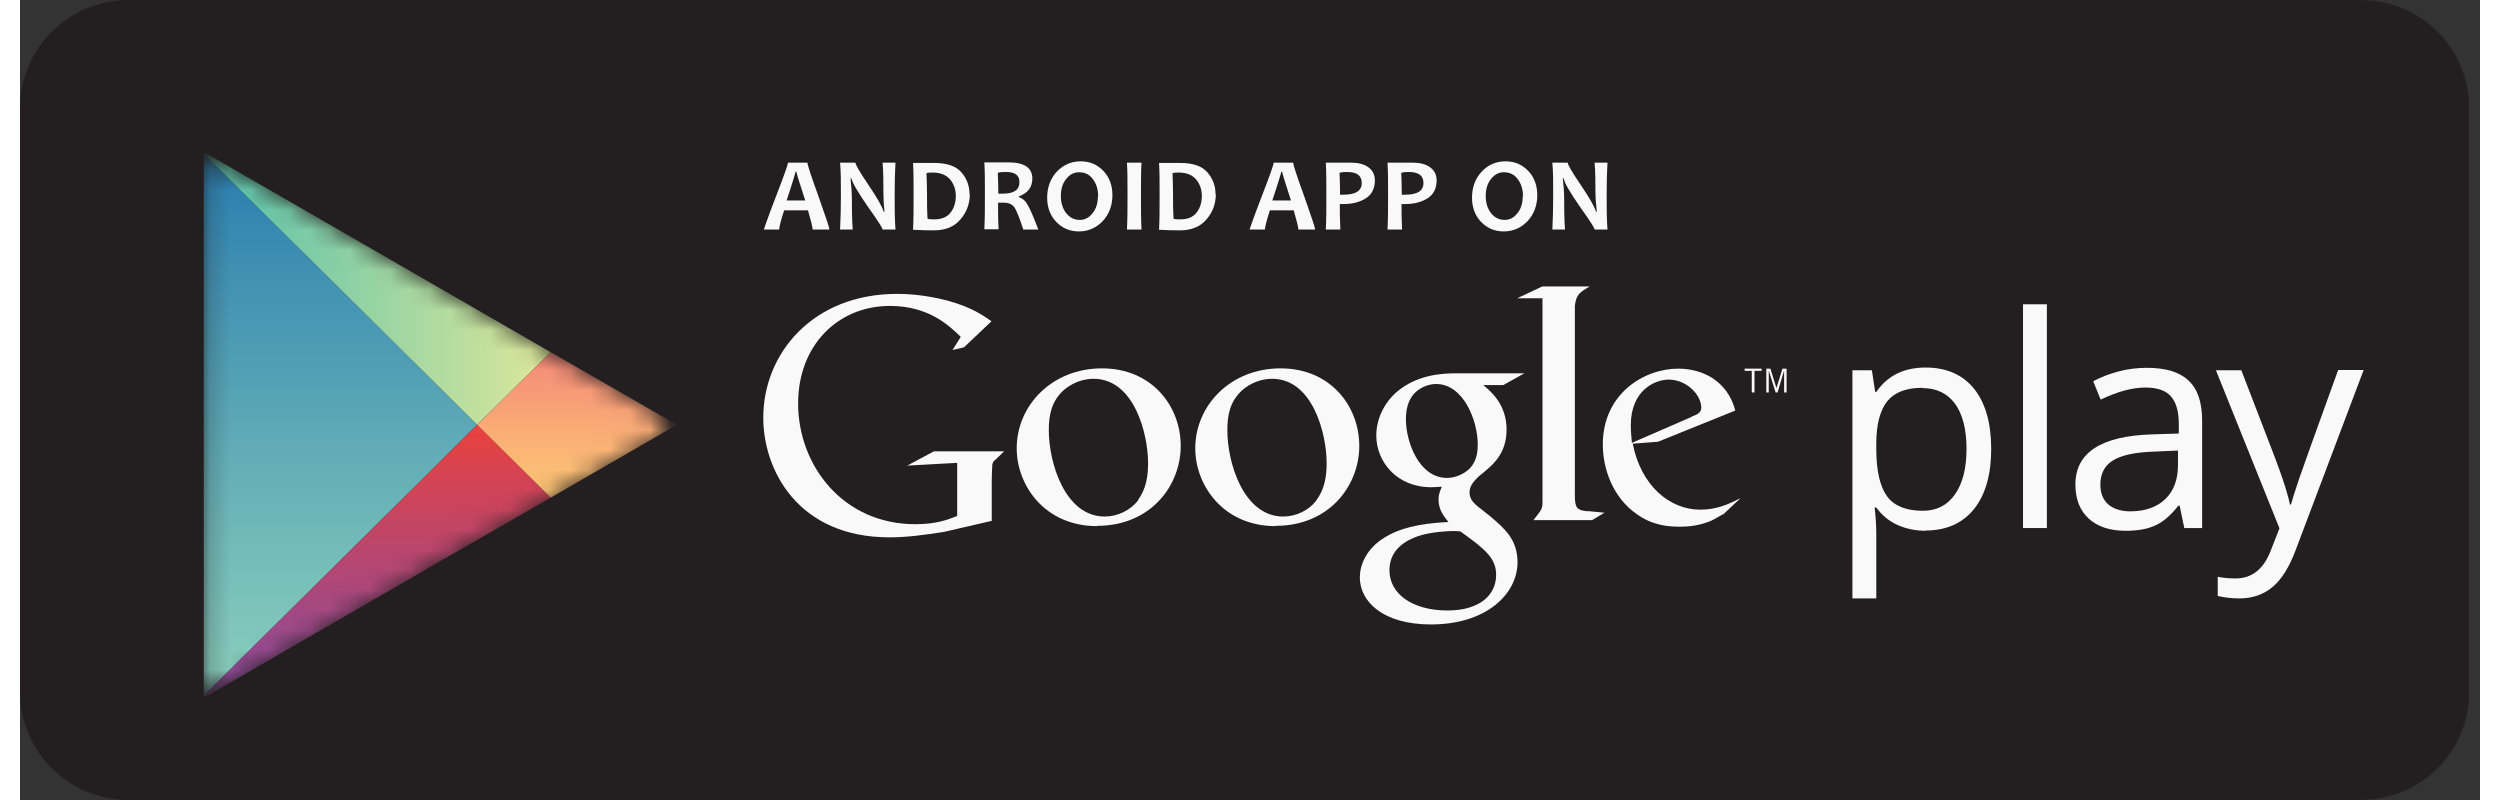 <svg width="125" height="40" viewBox="0 0 123 40" fill="none" xmlns="http://www.w3.org/2000/svg">
<rect x="0" y="0" width="123" height="40" fill="#333333" stroke="none"/>
<g clip-path="url(#clip0_877_8923)">
<path d="M5.417 0H117.046C120.035 0 122.463 2.424 122.463 5.409V34.591C122.463 37.576 120.035 40 117.046 40H5.417C2.427 40 0 37.576 0 34.591V5.409C0 2.424 2.427 0 5.417 0Z" fill="#231F20"/>
<mask id="mask0_877_8923" style="mask-type:luminance" maskUnits="userSpaceOnUse" x="9" y="8" width="24" height="27">
<path d="M26.536 17.61L21.009 14.433C21.009 14.433 10.944 8.627 10.354 8.299C9.764 7.97 9.174 8.162 9.174 8.874V33.892C9.174 34.426 9.6 34.659 10.107 34.358C10.614 34.057 21.009 28.073 21.009 28.073L26.536 24.896C26.536 24.896 31.226 22.198 31.843 21.842C32.46 21.486 32.405 20.993 31.884 20.705C31.363 20.418 26.536 17.624 26.536 17.624V17.61Z" fill="white"/>
</mask>
<g mask="url(#mask0_877_8923)">
<path d="M9.188 7.696V21.239V34.783L22.861 21.239L9.188 7.696Z" fill="url(#paint0_linear_877_8923)"/>
<path d="M26.536 17.61L21.009 14.42L9.188 7.6V7.696L22.861 21.239L26.536 17.61Z" fill="url(#paint1_linear_877_8923)"/>
<path d="M9.188 34.783V34.892L21.009 28.059L26.536 24.882L22.861 21.239L9.188 34.783Z" fill="url(#paint2_linear_877_8923)"/>
<path d="M26.536 17.61L22.861 21.239L26.536 24.882L32.844 21.239L26.536 17.61Z" fill="url(#paint3_linear_877_8923)"/>
</g>
<path d="M95.296 26.539C94.789 26.539 94.309 26.443 93.883 26.251C93.458 26.06 93.102 25.772 92.814 25.375H92.731C92.786 25.84 92.814 26.265 92.814 26.676V29.921H91.621V18.514H92.594L92.759 19.596H92.814C93.115 19.158 93.486 18.857 93.883 18.665C94.281 18.473 94.761 18.377 95.282 18.377C96.325 18.377 97.134 18.733 97.71 19.445C98.272 20.157 98.56 21.157 98.56 22.444C98.56 23.732 98.272 24.745 97.696 25.457C97.12 26.169 96.311 26.525 95.282 26.525L95.296 26.539ZM95.118 19.391C94.309 19.391 93.733 19.61 93.362 20.062C93.006 20.514 92.814 21.212 92.814 22.184V22.444C92.814 23.554 93.006 24.348 93.362 24.827C93.719 25.306 94.322 25.539 95.145 25.539C95.831 25.539 96.366 25.265 96.75 24.718C97.134 24.17 97.326 23.403 97.326 22.444C97.326 21.486 97.134 20.705 96.75 20.185C96.366 19.665 95.817 19.404 95.118 19.404V19.391Z" fill="#F9F9F9"/>
<path d="M101.344 26.402H100.151V15.214H101.344V26.402Z" fill="#F9F9F9"/>
<path d="M108.214 26.402L107.981 25.279H107.926C107.529 25.772 107.145 26.114 106.747 26.279C106.363 26.457 105.869 26.539 105.28 26.539C104.498 26.539 103.881 26.334 103.442 25.936C103.003 25.539 102.77 24.964 102.77 24.225C102.77 22.636 104.045 21.801 106.596 21.719L107.94 21.677V21.185C107.94 20.568 107.803 20.103 107.542 19.815C107.282 19.514 106.843 19.377 106.267 19.377C105.609 19.377 104.868 19.582 104.032 19.98L103.661 19.062C104.045 18.857 104.47 18.692 104.937 18.569C105.403 18.446 105.869 18.391 106.335 18.391C107.282 18.391 107.967 18.596 108.42 19.021C108.872 19.432 109.106 20.103 109.106 21.02V26.402H108.214ZM105.513 25.567C106.253 25.567 106.843 25.361 107.268 24.95C107.693 24.54 107.899 23.978 107.899 23.239V22.527L106.706 22.581C105.759 22.609 105.074 22.759 104.649 23.02C104.224 23.28 104.018 23.691 104.018 24.238C104.018 24.663 104.155 24.991 104.416 25.224C104.676 25.443 105.046 25.567 105.513 25.567Z" fill="#F9F9F9"/>
<path d="M109.791 18.514H111.067L112.795 23.006C113.179 24.033 113.412 24.772 113.494 25.224H113.549C113.617 24.978 113.741 24.567 113.947 23.964C114.152 23.375 114.797 21.554 115.908 18.5H117.183L113.796 27.47C113.467 28.36 113.069 28.99 112.616 29.36C112.164 29.73 111.615 29.921 110.971 29.921C110.6 29.921 110.244 29.88 109.887 29.798V28.839C110.148 28.894 110.45 28.922 110.779 28.922C111.601 28.922 112.177 28.456 112.534 27.538L112.973 26.416L109.791 18.5V18.514Z" fill="#F9F9F9"/>
<path d="M73.162 19.254C73.546 19.569 74.328 20.226 74.328 21.472C74.328 22.718 73.629 23.266 72.943 23.814C72.723 24.033 72.477 24.266 72.477 24.622C72.477 24.978 72.723 25.183 72.902 25.334L73.491 25.799C74.218 26.416 74.876 26.963 74.876 28.114C74.876 29.661 73.368 31.222 70.543 31.222C68.157 31.222 66.991 30.086 66.991 28.867C66.991 28.278 67.293 27.429 68.266 26.854C69.295 26.224 70.68 26.142 71.421 26.101C71.187 25.799 70.927 25.498 70.927 24.978C70.927 24.704 71.009 24.54 71.091 24.334C70.913 24.348 70.721 24.361 70.557 24.361C68.815 24.361 67.814 23.061 67.814 21.773C67.814 21.02 68.157 20.171 68.87 19.569C69.816 18.788 70.927 18.665 71.818 18.665H75.219L74.163 19.254H73.135H73.162ZM71.996 26.566C71.859 26.553 71.777 26.553 71.613 26.553C71.462 26.553 70.57 26.58 69.885 26.813C69.528 26.95 68.472 27.333 68.472 28.511C68.472 29.689 69.61 30.524 71.379 30.524C72.957 30.524 73.807 29.771 73.807 28.744C73.807 27.908 73.258 27.456 72.01 26.566H71.996ZM72.477 23.43C72.861 23.047 72.888 22.526 72.888 22.225C72.888 21.034 72.175 19.199 70.803 19.199C70.378 19.199 69.912 19.418 69.651 19.747C69.377 20.089 69.295 20.541 69.295 20.965C69.295 22.075 69.939 23.896 71.352 23.896C71.763 23.896 72.202 23.704 72.477 23.43Z" fill="#F9F9F9"/>
<path d="M62.781 26.306C60.162 26.306 58.763 24.266 58.763 22.417C58.763 20.267 60.532 18.418 63.028 18.418C65.524 18.418 66.964 20.308 66.964 22.294C66.964 24.279 65.469 26.292 62.781 26.292V26.306ZM64.838 24.978C65.236 24.457 65.332 23.786 65.332 23.156C65.332 21.705 64.646 18.939 62.603 18.939C62.054 18.939 61.519 19.158 61.122 19.5C60.477 20.075 60.367 20.801 60.367 21.513C60.367 23.143 61.176 25.827 63.165 25.827C63.809 25.827 64.468 25.512 64.838 24.991V24.978Z" fill="#F9F9F9"/>
<path d="M53.853 26.306C51.234 26.306 49.835 24.266 49.835 22.417C49.835 20.267 51.604 18.418 54.1 18.418C56.596 18.418 58.036 20.308 58.036 22.294C58.036 24.279 56.541 26.292 53.853 26.292V26.306ZM55.91 24.978C56.308 24.457 56.404 23.786 56.404 23.156C56.404 21.705 55.718 18.939 53.675 18.939C53.127 18.939 52.592 19.158 52.194 19.5C51.55 20.075 51.44 20.801 51.44 21.513C51.44 23.143 52.249 25.827 54.237 25.827C54.882 25.827 55.54 25.512 55.924 24.991L55.91 24.978Z" fill="#F9F9F9"/>
<path d="M48.574 26.046L46.201 26.594C45.241 26.744 44.377 26.867 43.472 26.867C38.906 26.867 37.164 23.512 37.164 20.883C37.164 17.679 39.632 14.694 43.856 14.694C44.748 14.694 45.611 14.831 46.393 15.036C47.641 15.378 48.217 15.816 48.574 16.063L47.202 17.364L46.626 17.501L47.038 16.844C46.475 16.296 45.447 15.296 43.5 15.296C40.88 15.296 38.906 17.282 38.906 20.171C38.906 23.28 41.155 26.21 44.761 26.21C45.817 26.21 46.366 25.991 46.859 25.799V23.143L44.364 23.28L45.694 22.568H49.205L48.779 22.978C48.656 23.074 48.642 23.115 48.615 23.239C48.601 23.389 48.587 23.869 48.587 24.033V26.046H48.574Z" fill="#F9F9F9"/>
<path d="M78.401 25.567C77.852 25.512 77.743 25.416 77.743 24.772V15.406C77.743 15.406 77.743 15.337 77.743 15.296C77.811 14.721 77.976 14.625 78.483 14.324H76.111L74.863 14.913H76.124V25.128C76.124 25.457 76.056 25.512 75.672 26.005H78.606L79.224 25.635C78.936 25.608 78.661 25.58 78.373 25.553L78.401 25.567Z" fill="#F9F9F9"/>
<path d="M85.134 25.717C84.956 25.813 84.778 25.936 84.599 26.018C84.051 26.265 83.502 26.334 83.009 26.334C82.487 26.334 81.665 26.306 80.814 25.69C79.649 24.868 79.141 23.458 79.141 22.225C79.141 19.678 81.212 18.432 82.913 18.432C83.502 18.432 84.119 18.583 84.613 18.898C85.436 19.445 85.655 20.144 85.765 20.527L81.898 22.088L80.636 22.184C81.048 24.266 82.46 25.484 84.023 25.484C84.86 25.484 85.477 25.183 86.026 24.909L85.148 25.731L85.134 25.717ZM83.585 20.828C83.9 20.719 84.064 20.609 84.064 20.39C84.064 19.733 83.324 18.98 82.433 18.98C81.774 18.98 80.54 19.486 80.54 21.267C80.54 21.541 80.568 21.842 80.595 22.143L83.585 20.842V20.828Z" fill="#F9F9F9"/>
<path d="M86.725 18.542V19.623H86.588V18.542H86.231V18.432H87.082V18.542H86.725Z" fill="#F9F9F9"/>
<path d="M88.206 19.623V18.528L87.877 19.623H87.781L87.438 18.528V19.623H87.315V18.432H87.52L87.822 19.404L88.124 18.432H88.329V19.623H88.206Z" fill="#F9F9F9"/>
<path d="M40.455 11.476H39.632C39.632 11.366 39.55 11.037 39.399 10.517H38.206C38.042 11.037 37.959 11.352 37.959 11.476H37.191C37.191 11.476 37.397 10.859 37.795 9.832C38.192 8.805 38.398 8.23 38.398 8.134H39.372C39.372 8.23 39.55 8.792 39.92 9.805C40.277 10.818 40.469 11.38 40.469 11.476H40.455ZM39.262 10.024C38.974 9.134 38.823 8.668 38.823 8.586H38.782C38.782 8.586 38.631 9.134 38.33 10.024H39.262Z" fill="#F9F9FA"/>
<path d="M43.76 11.476H43.129C43.129 11.407 42.896 11.037 42.416 10.366C41.923 9.654 41.635 9.175 41.566 8.915H41.525C41.566 9.285 41.593 9.627 41.593 9.928C41.593 10.353 41.593 10.873 41.635 11.476H41.004C41.031 10.941 41.045 10.366 41.045 9.723C41.045 9.079 41.045 8.572 41.004 8.134H41.772C41.772 8.23 41.977 8.586 42.403 9.216C42.855 9.887 43.116 10.339 43.184 10.585H43.225C43.184 10.202 43.17 9.86 43.17 9.558C43.17 9.093 43.17 8.614 43.129 8.134H43.774C43.746 8.559 43.733 9.093 43.733 9.723C43.733 10.353 43.733 10.955 43.774 11.476H43.76Z" fill="#F9F9FA"/>
<path d="M47.49 9.695C47.49 10.188 47.34 10.599 47.024 10.969C46.709 11.339 46.27 11.517 45.708 11.517C45.447 11.517 45.104 11.517 44.652 11.489C44.679 10.969 44.679 10.394 44.679 9.736C44.679 9.079 44.679 8.586 44.652 8.148H45.104C45.173 8.148 45.282 8.148 45.433 8.148C45.584 8.148 45.68 8.148 45.721 8.148C46.338 8.148 46.791 8.299 47.065 8.613C47.339 8.915 47.477 9.298 47.477 9.723L47.49 9.695ZM46.791 9.805C46.791 9.476 46.695 9.202 46.503 8.97C46.311 8.75 46.023 8.627 45.625 8.627C45.557 8.627 45.447 8.627 45.324 8.655C45.337 8.997 45.351 9.353 45.351 9.723C45.351 10.133 45.351 10.544 45.378 10.941C45.488 10.969 45.598 10.969 45.708 10.969C46.078 10.969 46.352 10.859 46.53 10.627C46.709 10.394 46.791 10.12 46.791 9.791V9.805Z" fill="#F9F9FA"/>
<path d="M50.932 11.476H50.164C49.972 10.873 49.808 10.489 49.712 10.353C49.602 10.216 49.438 10.133 49.191 10.133C49.095 10.133 48.999 10.133 48.903 10.133C48.903 10.572 48.903 11.024 48.93 11.462H48.217C48.245 10.941 48.245 10.366 48.245 9.709C48.245 9.052 48.245 8.559 48.217 8.12H48.656C48.656 8.12 48.821 8.12 48.985 8.12C49.15 8.12 49.3 8.12 49.438 8.12C50.219 8.12 50.617 8.394 50.617 8.928C50.617 9.353 50.398 9.654 49.945 9.819V9.86C50.123 9.914 50.274 10.038 50.398 10.27C50.521 10.489 50.699 10.9 50.919 11.489L50.932 11.476ZM49.972 9.106C49.972 8.764 49.753 8.6 49.314 8.6C49.15 8.6 49.013 8.6 48.889 8.641C48.903 8.901 48.916 9.257 48.916 9.682C49.013 9.682 49.095 9.682 49.15 9.682C49.698 9.682 49.972 9.49 49.972 9.12V9.106Z" fill="#F9F9FA"/>
<path d="M54.621 9.75C54.621 10.271 54.457 10.709 54.141 11.051C53.812 11.393 53.415 11.571 52.948 11.571C52.482 11.571 52.112 11.407 51.81 11.092C51.508 10.777 51.358 10.366 51.358 9.887C51.358 9.367 51.522 8.928 51.837 8.586C52.167 8.244 52.564 8.066 53.031 8.066C53.497 8.066 53.867 8.23 54.169 8.545C54.471 8.86 54.621 9.271 54.621 9.764V9.75ZM53.908 9.819C53.908 9.463 53.812 9.175 53.634 8.942C53.456 8.709 53.223 8.613 52.948 8.613C52.702 8.613 52.482 8.723 52.304 8.956C52.126 9.175 52.043 9.463 52.043 9.805C52.043 10.147 52.139 10.448 52.318 10.668C52.496 10.887 52.729 10.996 52.989 10.996C53.236 10.996 53.456 10.887 53.634 10.654C53.812 10.435 53.895 10.147 53.895 9.805L53.908 9.819Z" fill="#F9F9FA"/>
<path d="M56.075 11.476H55.348C55.376 10.941 55.376 10.366 55.376 9.723C55.376 9.079 55.376 8.572 55.348 8.134H56.075C56.048 8.572 56.048 9.093 56.048 9.723C56.048 10.353 56.048 10.955 56.075 11.476Z" fill="#F9F9FA"/>
<path d="M59.791 9.695C59.791 10.188 59.641 10.599 59.325 10.969C59.01 11.339 58.571 11.517 58.009 11.517C57.748 11.517 57.405 11.517 56.953 11.489C56.98 10.969 56.98 10.394 56.98 9.736C56.98 9.079 56.98 8.586 56.953 8.148H57.405C57.474 8.148 57.584 8.148 57.734 8.148C57.885 8.148 57.981 8.148 58.022 8.148C58.639 8.148 59.092 8.299 59.366 8.613C59.641 8.928 59.778 9.298 59.778 9.723L59.791 9.695ZM59.092 9.805C59.092 9.476 58.996 9.202 58.804 8.97C58.612 8.75 58.324 8.627 57.926 8.627C57.858 8.627 57.748 8.627 57.625 8.655C57.638 8.997 57.652 9.353 57.652 9.723C57.652 10.133 57.652 10.544 57.679 10.941C57.789 10.969 57.899 10.969 58.009 10.969C58.379 10.969 58.653 10.859 58.831 10.627C59.01 10.394 59.092 10.12 59.092 9.791V9.805Z" fill="#F9F9FA"/>
<path d="M64.742 11.476H63.919C63.919 11.366 63.837 11.037 63.686 10.517H62.493C62.328 11.037 62.246 11.352 62.246 11.476H61.478C61.478 11.476 61.684 10.859 62.082 9.832C62.479 8.805 62.685 8.23 62.685 8.134H63.659C63.659 8.23 63.837 8.792 64.207 9.805C64.564 10.818 64.756 11.38 64.756 11.476H64.742ZM63.549 10.024C63.261 9.134 63.11 8.668 63.11 8.586H63.069C63.069 8.586 62.918 9.134 62.616 10.024H63.549Z" fill="#F9F9FA"/>
<path d="M67.745 9.011C67.745 9.421 67.594 9.723 67.293 9.914C66.991 10.106 66.621 10.202 66.168 10.202C66.086 10.202 66.031 10.202 65.99 10.202C65.99 10.531 65.99 10.955 66.017 11.476H65.291C65.318 10.983 65.318 10.394 65.318 9.723C65.318 9.106 65.318 8.572 65.291 8.134H65.743C65.743 8.134 65.935 8.134 66.113 8.134C66.292 8.134 66.442 8.134 66.58 8.134C66.909 8.134 67.183 8.203 67.403 8.353C67.622 8.504 67.745 8.723 67.745 9.024V9.011ZM67.087 9.148C67.087 8.778 66.84 8.6 66.36 8.6C66.237 8.6 66.113 8.6 65.976 8.641C65.99 8.97 66.004 9.326 66.004 9.736C66.045 9.736 66.1 9.736 66.154 9.736C66.785 9.736 67.087 9.545 67.087 9.148Z" fill="#F9F9FA"/>
<path d="M70.831 9.011C70.831 9.421 70.68 9.723 70.378 9.914C70.077 10.106 69.706 10.202 69.254 10.202C69.171 10.202 69.117 10.202 69.076 10.202C69.076 10.531 69.076 10.955 69.103 11.476H68.376C68.404 10.983 68.404 10.394 68.404 9.723C68.404 9.106 68.404 8.572 68.376 8.134H68.829C68.829 8.134 69.007 8.134 69.199 8.134C69.377 8.134 69.528 8.134 69.665 8.134C69.994 8.134 70.269 8.203 70.488 8.353C70.707 8.504 70.831 8.723 70.831 9.024V9.011ZM70.173 9.148C70.173 8.778 69.926 8.6 69.446 8.6C69.322 8.6 69.199 8.6 69.062 8.641C69.076 8.97 69.089 9.326 69.089 9.736C69.13 9.736 69.185 9.736 69.24 9.736C69.871 9.736 70.173 9.545 70.173 9.148Z" fill="#F9F9FA"/>
<path d="M75.864 9.75C75.864 10.271 75.699 10.709 75.384 11.051C75.055 11.393 74.657 11.571 74.191 11.571C73.725 11.571 73.354 11.407 73.052 11.092C72.751 10.777 72.6 10.366 72.6 9.887C72.6 9.367 72.764 8.928 73.08 8.586C73.395 8.244 73.807 8.066 74.273 8.066C74.739 8.066 75.109 8.23 75.411 8.545C75.713 8.86 75.864 9.271 75.864 9.764V9.75ZM75.151 9.819C75.151 9.463 75.055 9.175 74.876 8.942C74.698 8.709 74.465 8.613 74.191 8.613C73.944 8.613 73.725 8.723 73.546 8.956C73.368 9.175 73.286 9.463 73.286 9.805C73.286 10.147 73.382 10.448 73.56 10.668C73.738 10.887 73.971 10.996 74.232 10.996C74.479 10.996 74.698 10.887 74.876 10.654C75.055 10.435 75.137 10.147 75.137 9.805L75.151 9.819Z" fill="#F9F9FA"/>
<path d="M79.361 11.476H78.73C78.73 11.407 78.497 11.037 78.017 10.366C77.523 9.654 77.235 9.175 77.18 8.915H77.139C77.18 9.285 77.208 9.627 77.208 9.928C77.208 10.353 77.208 10.873 77.249 11.476H76.618C76.645 10.941 76.659 10.366 76.659 9.723C76.659 9.079 76.659 8.572 76.618 8.134H77.386C77.386 8.23 77.592 8.586 78.017 9.216C78.469 9.887 78.73 10.339 78.799 10.585H78.84C78.799 10.202 78.771 9.86 78.771 9.558C78.771 9.093 78.771 8.614 78.73 8.134H79.374C79.347 8.559 79.333 9.093 79.333 9.723C79.333 10.353 79.333 10.955 79.374 11.476H79.361Z" fill="#F9F9FA"/>
</g>
<defs>
<linearGradient id="paint0_linear_877_8923" x1="16.017" y1="7.696" x2="16.017" y2="34.783" gradientUnits="userSpaceOnUse">
<stop stop-color="#287DB0"/>
<stop offset="0.19" stop-color="#3D8EB2"/>
<stop offset="0.74" stop-color="#74BCB9"/>
<stop offset="1" stop-color="#8ACEBC"/>
</linearGradient>
<linearGradient id="paint1_linear_877_8923" x1="9.188" y1="14.42" x2="26.536" y2="14.42" gradientUnits="userSpaceOnUse">
<stop stop-color="#53C0AC"/>
<stop offset="1" stop-color="#DEE89A"/>
</linearGradient>
<linearGradient id="paint2_linear_877_8923" x1="17.855" y1="21.239" x2="17.855" y2="34.892" gradientUnits="userSpaceOnUse">
<stop stop-color="#EB413D"/>
<stop offset="0.19" stop-color="#D54352"/>
<stop offset="0.74" stop-color="#9E4988"/>
<stop offset="1" stop-color="#894C9E"/>
</linearGradient>
<linearGradient id="paint3_linear_877_8923" x1="27.852" y1="17.61" x2="27.852" y2="24.882" gradientUnits="userSpaceOnUse">
<stop stop-color="#F58879"/>
<stop offset="0.61" stop-color="#FAB175"/>
<stop offset="1" stop-color="#FEC774"/>
</linearGradient>
<clipPath id="clip0_877_8923">
<rect width="122.449" height="40" fill="white"/>
</clipPath>
</defs>
</svg>
